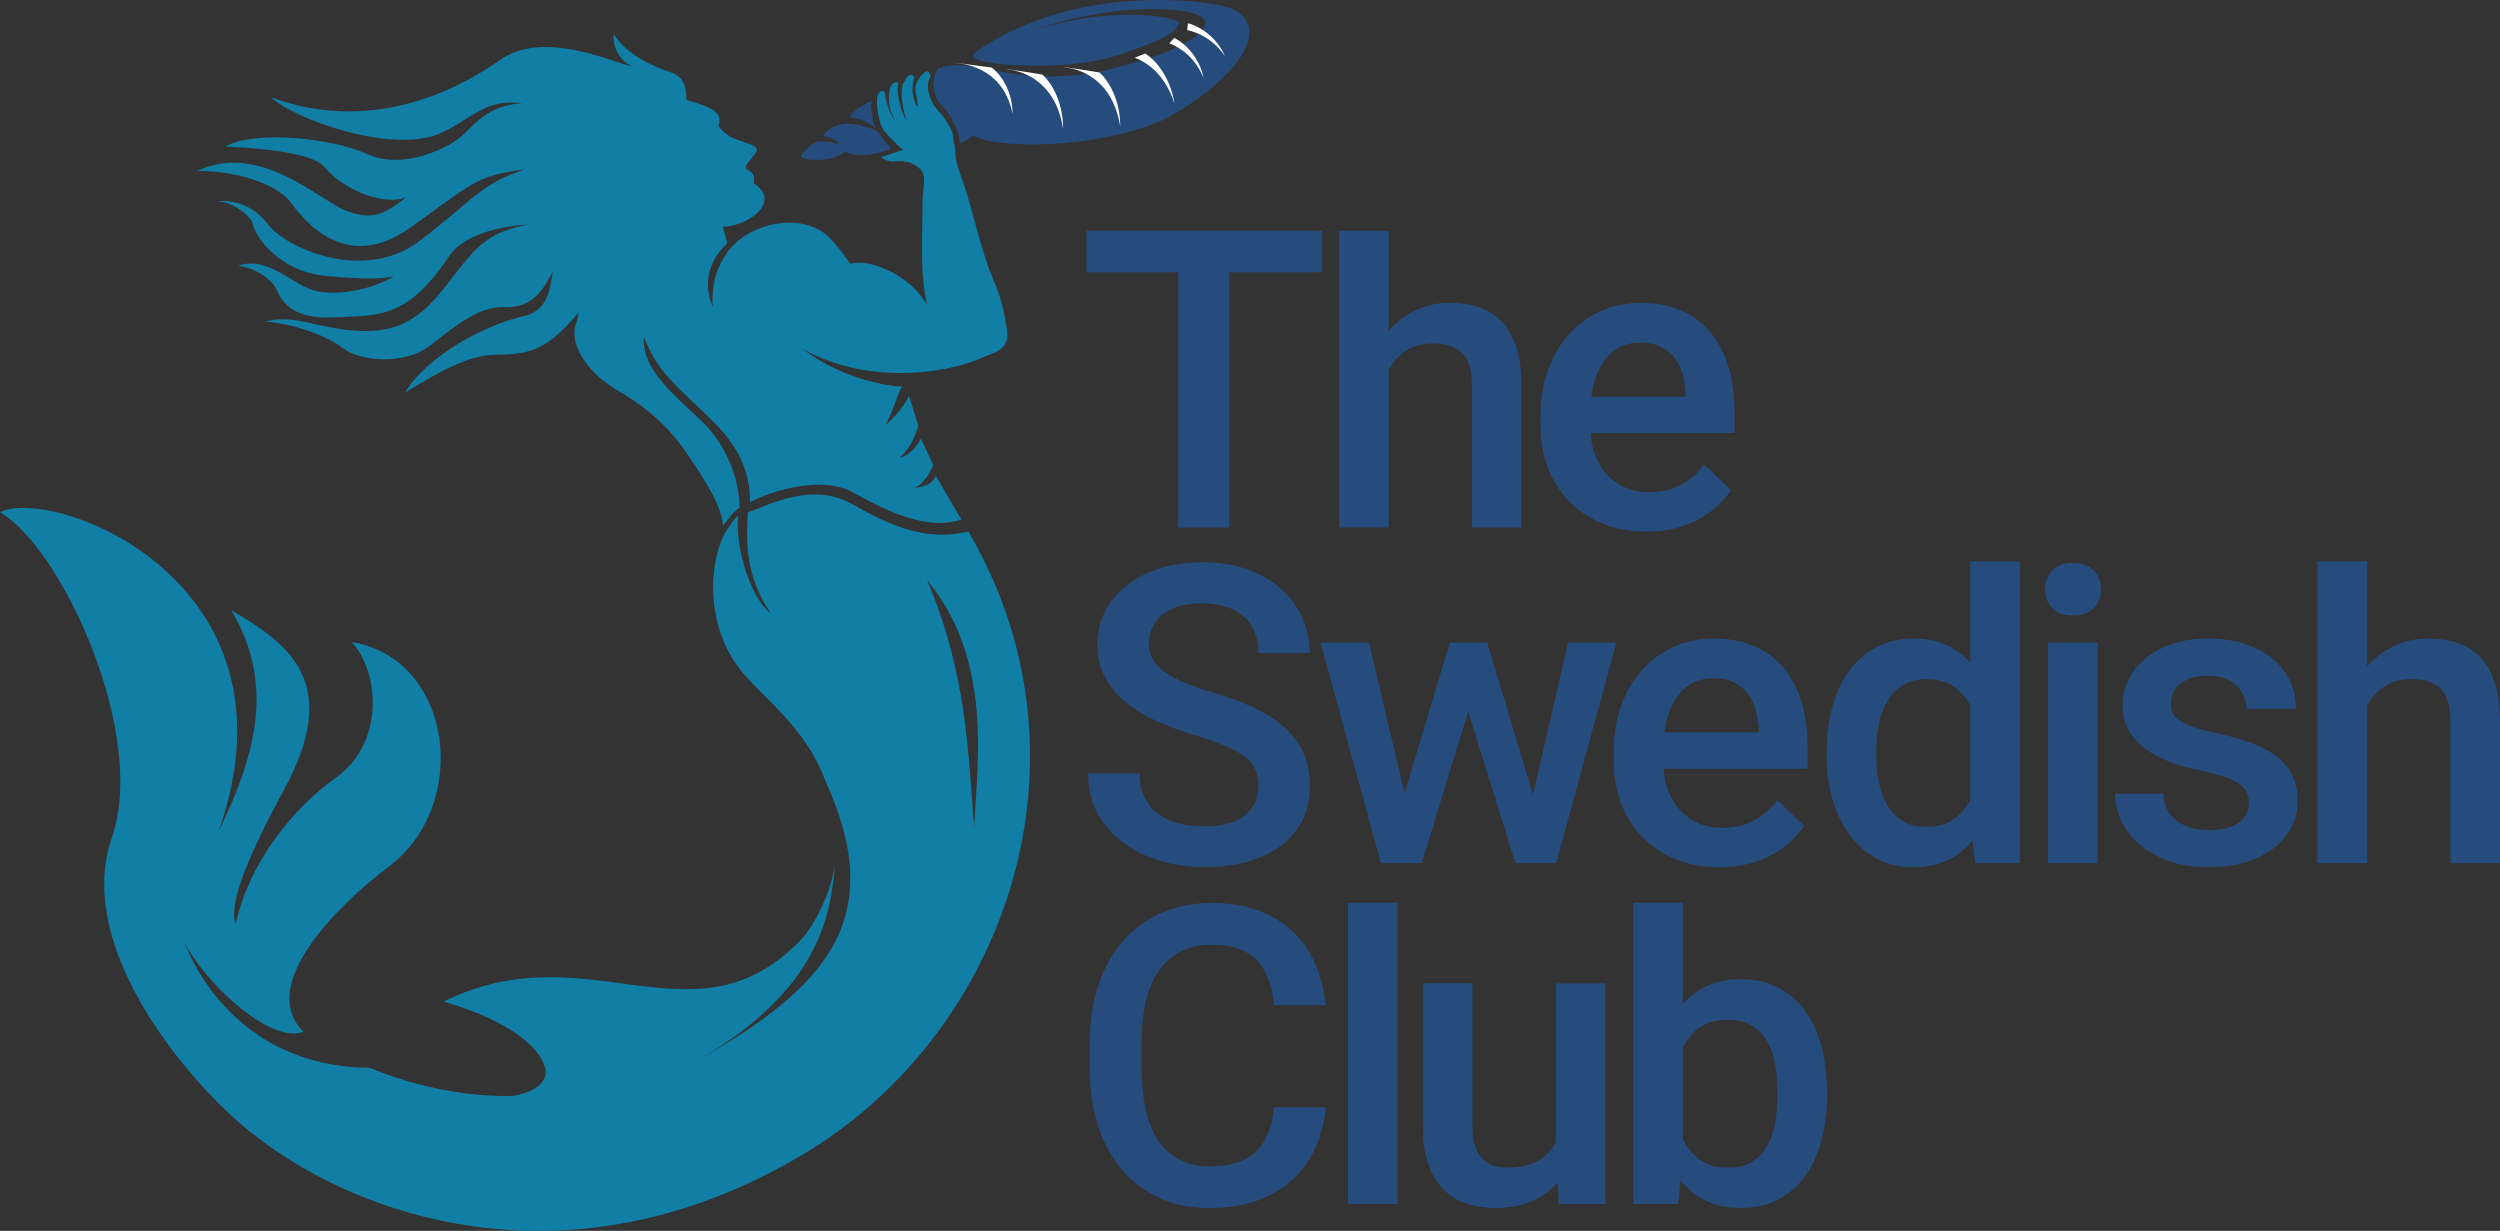 <?xml version="1.0" encoding="UTF-8"?> <svg xmlns="http://www.w3.org/2000/svg" id="Layer_1" data-name="Layer 1" viewBox="0 0 555.61 273.56"><rect x="0" y="0" width="555.61" height="273.56" fill="#333333" stroke="none"/><defs><style> .cls-1 { fill: #fff; } .cls-2 { fill: #254c7d; } .cls-3 { fill: #117ea6; } </style></defs><g><path class="cls-2" d="M293.79,60.51h-20.57v56.73h-11.37V60.51h-20.39v-9.24h52.33v9.24Z"></path><path class="cls-2" d="M308.6,73.56c1.69-1.96,3.68-3.5,5.98-4.6,2.29-1.1,4.85-1.65,7.66-1.65,2.39,0,4.56,.33,6.52,1,1.96,.66,3.64,1.73,5.03,3.19,1.39,1.47,2.46,3.37,3.22,5.71,.75,2.34,1.13,5.17,1.13,8.5v31.53h-11.01v-31.63c0-3.38-.73-5.78-2.2-7.18-1.47-1.4-3.62-2.11-6.46-2.11-2.3,0-4.27,.53-5.91,1.58-1.65,1.06-2.97,2.49-3.96,4.3v35.02h-11.01V51.28h11.01v22.27Z"></path><path class="cls-2" d="M365.84,118.14c-3.62,0-6.89-.6-9.79-1.81-2.9-1.21-5.36-2.87-7.39-4.98-2.02-2.11-3.58-4.62-4.67-7.52-1.09-2.9-1.63-6.03-1.63-9.38v-1.81c0-3.87,.57-7.36,1.72-10.49,1.15-3.13,2.72-5.78,4.71-7.97,1.99-2.19,4.34-3.88,7.05-5.07,2.7-1.19,5.61-1.79,8.72-1.79,3.56,0,6.66,.6,9.29,1.79,2.63,1.19,4.8,2.86,6.52,5.01,1.72,2.14,3.01,4.7,3.85,7.66,.85,2.96,1.27,6.21,1.27,9.74v4.71h-32.03c.15,1.9,.55,3.66,1.2,5.26,.65,1.6,1.53,2.98,2.65,4.15,1.12,1.16,2.44,2.08,3.96,2.74,1.52,.66,3.25,1,5.19,1,2.72,0,5.08-.54,7.09-1.63,2.01-1.09,3.75-2.58,5.23-4.49l5.94,5.66c-.79,1.18-1.76,2.32-2.92,3.42-1.16,1.1-2.52,2.08-4.08,2.95-1.56,.86-3.32,1.56-5.28,2.08-1.96,.53-4.17,.79-6.62,.79Zm-1.31-42c-3.02,0-5.46,1.06-7.32,3.17-1.86,2.11-3.04,5.06-3.56,8.84h20.98v-.82c-.09-1.45-.33-2.85-.7-4.19-.38-1.34-.96-2.54-1.74-3.58-.79-1.04-1.81-1.87-3.06-2.49-1.25-.62-2.79-.93-4.6-.93Z"></path></g><g><path class="cls-2" d="M279.68,174.85c0-1.33-.2-2.51-.59-3.56-.39-1.04-1.11-2-2.15-2.88-1.04-.88-2.48-1.71-4.3-2.51-1.83-.8-4.18-1.64-7.05-2.51-3.14-.94-6.04-2.01-8.7-3.22-2.66-1.21-4.95-2.61-6.86-4.21-1.92-1.6-3.42-3.44-4.51-5.53-1.09-2.08-1.63-4.47-1.63-7.16s.57-5.1,1.7-7.34c1.13-2.24,2.73-4.17,4.78-5.8,2.05-1.63,4.52-2.9,7.39-3.81,2.87-.91,6.04-1.36,9.51-1.36,3.72,0,7.05,.54,10.01,1.61,2.96,1.07,5.46,2.53,7.5,4.37,2.04,1.84,3.6,3.98,4.69,6.41,1.09,2.43,1.63,5.02,1.63,7.77h-11.42c0-1.6-.25-3.07-.75-4.42-.5-1.34-1.26-2.51-2.29-3.49-1.03-.98-2.33-1.74-3.9-2.29-1.57-.54-3.43-.82-5.57-.82-2.02,0-3.78,.23-5.26,.68-1.48,.45-2.71,1.09-3.69,1.9-.98,.82-1.71,1.78-2.18,2.9-.47,1.12-.7,2.33-.7,3.62,0,2.45,1.16,4.49,3.47,6.12,2.31,1.63,5.84,3.14,10.58,4.53,3.72,1.09,6.93,2.3,9.65,3.62,2.72,1.33,4.98,2.83,6.77,4.51,1.8,1.68,3.13,3.56,4.01,5.66,.88,2.1,1.31,4.46,1.31,7.09,0,2.78-.55,5.28-1.65,7.5-1.1,2.22-2.67,4.11-4.71,5.66-2.04,1.56-4.51,2.75-7.41,3.58-2.9,.83-6.13,1.25-9.7,1.25-3.17,0-6.3-.43-9.38-1.29-3.08-.86-5.85-2.16-8.29-3.9-2.45-1.74-4.42-3.9-5.91-6.5-1.5-2.6-2.24-5.65-2.24-9.15h11.46c0,2.08,.37,3.87,1.11,5.37,.74,1.5,1.75,2.72,3.04,3.67,1.28,.95,2.8,1.65,4.55,2.08,1.75,.44,3.64,.66,5.66,.66,3.99,0,6.98-.81,8.99-2.42,2.01-1.62,3.01-3.75,3.01-6.41Z"></path><path class="cls-2" d="M340.7,176.66l7.79-33.85h10.74l-13.37,49.02h-9.06l-10.51-33.66-10.33,33.66h-9.06l-13.41-49.02h10.74l7.93,33.48,10.06-33.48h8.29l10.19,33.85Z"></path></g><g><path class="cls-2" d="M382.09,192.74c-3.62,0-6.89-.6-9.79-1.81-2.9-1.21-5.36-2.87-7.39-4.98-2.02-2.11-3.58-4.62-4.67-7.52-1.09-2.9-1.63-6.03-1.63-9.38v-1.81c0-3.87,.57-7.36,1.72-10.49,1.15-3.13,2.72-5.78,4.71-7.97,1.99-2.19,4.34-3.88,7.05-5.07,2.7-1.19,5.61-1.79,8.72-1.79,3.56,0,6.66,.6,9.29,1.79,2.63,1.19,4.8,2.86,6.52,5.01s3.01,4.7,3.85,7.66c.85,2.96,1.27,6.21,1.27,9.74v4.71h-32.03c.15,1.9,.55,3.66,1.2,5.26,.65,1.6,1.53,2.98,2.65,4.15,1.12,1.16,2.44,2.08,3.96,2.74s3.25,1,5.19,1c2.72,0,5.08-.54,7.09-1.63,2.01-1.09,3.75-2.58,5.23-4.49l5.94,5.66c-.79,1.18-1.76,2.32-2.92,3.42-1.16,1.1-2.52,2.08-4.08,2.95-1.56,.86-3.32,1.56-5.28,2.08-1.96,.53-4.17,.79-6.62,.79Zm-1.31-42c-3.02,0-5.46,1.06-7.32,3.17-1.86,2.11-3.04,5.06-3.56,8.84h20.98v-.82c-.09-1.45-.33-2.85-.7-4.19-.38-1.34-.96-2.54-1.74-3.58-.79-1.04-1.81-1.87-3.06-2.49-1.25-.62-2.79-.93-4.6-.93Z"></path><path class="cls-2" d="M405.97,166.96c0-3.71,.45-7.11,1.34-10.19,.89-3.08,2.17-5.72,3.85-7.93,1.68-2.2,3.71-3.91,6.09-5.12,2.39-1.21,5.07-1.81,8.06-1.81,2.72,0,5.11,.47,7.18,1.41,2.07,.94,3.87,2.28,5.41,4.03v-22.6h11.01v67.09h-9.97l-.54-5.07c-1.57,1.9-3.44,3.38-5.6,4.42s-4.69,1.56-7.59,1.56-5.63-.63-8-1.88c-2.37-1.25-4.39-2.98-6.05-5.19-1.66-2.2-2.95-4.83-3.85-7.86-.91-3.03-1.36-6.34-1.36-9.9v-.95Zm11.01,.95c0,2.18,.2,4.22,.61,6.14,.41,1.92,1.06,3.6,1.95,5.05,.89,1.45,2.03,2.59,3.42,3.42,1.39,.83,3.08,1.25,5.07,1.25,2.48,0,4.51-.55,6.09-1.65,1.59-1.1,2.85-2.56,3.78-4.37v-20.93c-.94-1.81-2.2-3.25-3.81-4.3-1.6-1.06-3.59-1.58-5.98-1.58-1.99,0-3.69,.42-5.1,1.27-1.4,.85-2.55,1.99-3.44,3.44-.89,1.45-1.55,3.15-1.97,5.1-.42,1.95-.63,4.02-.63,6.23v.95Z"></path><path class="cls-2" d="M454.5,131c0-1.69,.54-3.1,1.61-4.21,1.07-1.12,2.61-1.68,4.6-1.68s3.53,.56,4.62,1.68c1.09,1.12,1.63,2.52,1.63,4.21s-.54,3.04-1.63,4.15c-1.09,1.1-2.63,1.65-4.62,1.65s-3.53-.55-4.6-1.65c-1.07-1.1-1.61-2.48-1.61-4.15Zm11.69,60.84h-11.01v-49.02h11.01v49.02Z"></path><path class="cls-2" d="M499.82,178.52c0-.79-.13-1.52-.39-2.2s-.76-1.31-1.52-1.9c-.76-.59-1.82-1.14-3.19-1.65-1.37-.51-3.16-1-5.37-1.45-2.63-.54-5.02-1.22-7.18-2.04-2.16-.82-4.01-1.81-5.55-2.97-1.54-1.16-2.74-2.53-3.6-4.1-.86-1.57-1.29-3.38-1.29-5.44s.44-3.89,1.31-5.69c.88-1.8,2.14-3.38,3.78-4.74,1.65-1.36,3.64-2.44,5.98-3.24,2.34-.8,4.96-1.2,7.86-1.2,3.05,0,5.79,.4,8.22,1.2,2.43,.8,4.49,1.9,6.19,3.31,1.69,1.4,2.98,3.06,3.87,4.96,.89,1.9,1.34,3.96,1.34,6.16h-11.01c0-.94-.18-1.85-.54-2.74-.36-.89-.91-1.68-1.63-2.38s-1.62-1.25-2.7-1.65c-1.07-.41-2.32-.61-3.74-.61s-2.6,.17-3.62,.52c-1.03,.35-1.88,.8-2.56,1.36s-1.19,1.21-1.52,1.95c-.33,.74-.5,1.52-.5,2.33s.15,1.54,.45,2.17,.84,1.21,1.61,1.72,1.8,.99,3.1,1.43c1.3,.44,2.93,.87,4.89,1.29,2.84,.6,5.38,1.31,7.63,2.13,2.25,.82,4.15,1.81,5.71,2.99,1.56,1.18,2.74,2.57,3.56,4.17,.82,1.6,1.22,3.5,1.22,5.71s-.47,4.17-1.4,5.98c-.94,1.81-2.27,3.38-4.01,4.69-1.74,1.31-3.83,2.33-6.28,3.06-2.45,.72-5.17,1.09-8.16,1.09-3.35,0-6.32-.48-8.9-1.43-2.58-.95-4.75-2.2-6.5-3.74-1.75-1.54-3.07-3.28-3.96-5.23-.89-1.95-1.34-3.93-1.34-5.96h10.69c.09,1.51,.44,2.78,1.04,3.81,.6,1.03,1.37,1.86,2.31,2.49,.94,.63,1.99,1.09,3.17,1.38,1.18,.29,2.39,.43,3.62,.43,2.9,0,5.1-.55,6.61-1.65,1.51-1.1,2.27-2.54,2.27-4.33Z"></path><path class="cls-2" d="M526.07,148.16c1.69-1.96,3.68-3.5,5.98-4.6,2.29-1.1,4.85-1.65,7.66-1.65,2.39,0,4.56,.33,6.52,1,1.96,.66,3.64,1.73,5.03,3.19,1.39,1.47,2.46,3.37,3.22,5.71,.75,2.34,1.13,5.17,1.13,8.5v31.53h-11.01v-31.63c0-3.38-.73-5.78-2.2-7.18-1.47-1.4-3.62-2.11-6.46-2.11-2.3,0-4.27,.53-5.91,1.58-1.65,1.06-2.97,2.49-3.96,4.3v35.02h-11.01V124.74h11.01v23.42Z"></path></g><g><path class="cls-2" d="M294.62,246.09c-.3,3.23-1.06,6.21-2.27,8.95-1.21,2.73-2.89,5.1-5.03,7.09-2.14,1.99-4.76,3.55-7.86,4.67-3.1,1.12-6.67,1.68-10.72,1.68s-7.71-.73-10.99-2.2c-3.28-1.46-6.07-3.55-8.38-6.25-2.31-2.7-4.09-5.97-5.32-9.81-1.24-3.84-1.86-8.14-1.86-12.91v-5.35c0-4.74,.63-9.04,1.9-12.89,1.27-3.85,3.08-7.14,5.44-9.86,2.36-2.72,5.2-4.82,8.54-6.3,3.34-1.48,7.08-2.22,11.21-2.22,3.93,0,7.4,.57,10.42,1.7,3.02,1.13,5.58,2.7,7.68,4.71,2.1,2.01,3.74,4.4,4.94,7.18,1.19,2.78,1.96,5.82,2.29,9.11h-11.42c-.24-2.08-.66-3.96-1.25-5.62-.59-1.66-1.43-3.07-2.51-4.24-1.09-1.16-2.46-2.05-4.12-2.65-1.66-.6-3.67-.91-6.03-.91-2.6,0-4.87,.49-6.82,1.47-1.95,.98-3.57,2.4-4.87,4.26-1.3,1.86-2.27,4.15-2.92,6.86-.65,2.72-.97,5.82-.97,9.29v5.44c0,3.29,.29,6.28,.86,8.97,.57,2.69,1.46,4.99,2.67,6.91,1.21,1.92,2.76,3.41,4.67,4.46,1.9,1.06,4.18,1.59,6.84,1.59,2.48,0,4.57-.29,6.28-.86,1.71-.57,3.12-1.42,4.24-2.54,1.12-1.12,1.99-2.49,2.61-4.12,.62-1.63,1.06-3.5,1.34-5.62h11.42Z"></path><path class="cls-2" d="M310.59,267.57h-11.01v-66.93h11.01v66.93Z"></path><path class="cls-2" d="M346.16,262.76c-1.54,1.81-3.44,3.22-5.71,4.21-2.27,1-4.95,1.5-8.06,1.5-2.42,0-4.61-.34-6.59-1.02-1.98-.68-3.68-1.75-5.1-3.22-1.42-1.47-2.52-3.35-3.31-5.66-.79-2.31-1.18-5.08-1.18-8.31v-31.72h11.01v31.81c0,1.78,.21,3.26,.63,4.42,.42,1.16,.99,2.1,1.7,2.81,.71,.71,1.53,1.21,2.47,1.5s1.92,.43,2.95,.43c2.84,0,5.13-.51,6.89-1.54,1.75-1.03,3.06-2.43,3.94-4.21v-35.2h11.01v49.02h-10.38l-.27-4.8Z"></path><path class="cls-2" d="M406.03,243.55c0,3.62-.42,6.96-1.25,10.01-.83,3.05-2.05,5.68-3.65,7.88-1.6,2.21-3.59,3.93-5.98,5.17-2.39,1.24-5.14,1.86-8.25,1.86s-5.59-.54-7.79-1.61c-2.2-1.07-4.08-2.61-5.62-4.6l-.54,5.3h-9.97v-66.93h11.01v22.62c1.54-1.81,3.36-3.2,5.46-4.17,2.1-.97,4.55-1.45,7.36-1.45,3.17,0,5.95,.61,8.34,1.84,2.39,1.22,4.39,2.94,6,5.14,1.62,2.21,2.83,4.84,3.65,7.91,.82,3.07,1.22,6.43,1.22,10.08v.95Zm-11.01-.95c0-2.14-.17-4.18-.52-6.12-.35-1.93-.94-3.62-1.79-5.07-.85-1.45-1.97-2.6-3.38-3.47-1.41-.86-3.16-1.29-5.28-1.29-2.57,0-4.67,.57-6.3,1.7-1.63,1.13-2.89,2.65-3.76,4.55v20.21c.88,1.9,2.14,3.44,3.78,4.62,1.65,1.18,3.77,1.77,6.37,1.77,2.02,0,3.73-.42,5.12-1.25,1.39-.83,2.51-1.96,3.38-3.4,.86-1.43,1.47-3.12,1.84-5.05,.36-1.93,.54-4.02,.54-6.25v-.95Z"></path></g><g><path class="cls-2" d="M244.81,15.88s-4.3,.8-7.16,.92c-4.76,.39-9.15,.13-12.93-.46-5.78-.9-10.71-2.95-16.26-1.16-1.68,2.45-1.12,6.59,1,8.49,2.12,1.9,3.59,5.62,3.92,8.17,1.18-.49,2.17-1.06,2.87-1.7,1.27,.54,2.39,1.02,5.08,1.45,11.4,1.62,30.29-.6,40.03-6.48,18.25-11.12,20.45-21.59,10.26-23.83-7.87-1.73-34.47-4.01-54.96,10.39-1.1,.9-.22,1.95,5.47,2.55,5.7,.6,17.57,.9,26.45-2.02,8.88-2.92,13-4.86,13.53-7.28-4.09-2.21-19.18-2.81-32.91,2.05,8.22-3.25,22.84-6.1,33.68-4.5,10.84,1.6,2,7.49-8.06,10.68-.95,.3-1.92,.58-2.9,.85"></path><path class="cls-2" d="M197.96,32.99c-2.41,1.29-7.18,2.26-10.15,.72-3.05,2.65-10.35,1.95-9.76,.91,.59-1.04,2.31-2.76,3.84-3.18,0,0,2.3-.1,4.72,.63-.78-1.28-3.55-1.86-3.55-1.86,0,0,.38-1.65,3.68-2.52,2.94-.78,7.29,1.03,8.21,1.44"></path><path class="cls-3" d="M189.78,112.24c11.86,6.92,18.95,7.46,25.4,5.85,29.55,50.18,8.65,111.14-36.25,138.18-53.71,32.35-104.25,13.31-127.76-8.55-12.47-11.6-34.25-38.65-26.31-61.54,7.94-22.88-10.98-64.21-24.86-72.35,12.26-5.86,68.28,15.56,48.55,71.02,8.3-17.05,12.63-32.85,2.84-49.24,12.7,7.45,24.78,15.93,11.74,39.88-7.04,12.93-12.6,25.28-10.73,29.81,2.8-13.04,12.13-25.2,22.27-32.49,11.13-7.99,9.45-23.8,3.49-30.13,22.51,3.72,26.61,36.14,8.2,49.96-11.08,8.32-29.38,26.27-18.93,36.67-7.27,2.75-21.61-10.51-26.49-19.92,5.02,12.59,17.66,27.74,41.15,27.92,26.81,10.9,62.38,10.72,93.9-25.74,5.68-6.57,8.56-13.09,9.55-19.37-.9,11.41-3.59,28.07-30.95,43.72,28.77-16.28,43.11-31.53,28.75-62.56-4.48-12.17-14.14-18.36-19.13-24.95-6.78-8.95-7.2-21.88-3.08-30.02,.15-.06,2.27-3.58,2.91-3.75-.75,7.39,3.12,18.76,7.22,21.65-5.83-8.66-5.43-16.51-5.02-22.43,4.64-1.61,14.3-7.01,23.53-1.63m26.74,71.72c.7-14.85,4.11-37.36-10.48-55.05,9.02,21.14,9.18,39.49,10.48,55.05"></path><path class="cls-3" d="M108.96,244c9.02-.17,11.9-2.85,12.28-5.27,.38-2.42-2.6-10.21-22.64-16.14,33.08-16.4,57.01,12.51,81.47-16.01,0,0-28.83,44.11-71.12,37.42"></path><path class="cls-3" d="M195.86,34.93c.92,.73,1.71,1.12,3.62,.89,.86-.1,2.16,.13,2.62,.31,4.78,1.79,2.95,4.56,2.94,8.27,0,8.75-.99,20.49,2.37,27.13-1.55-8.31-12.47-14.32-18.47-12.93,0,0-4.16-6.23-6.7-7.39-6.7-3.92-16.94-.73-20.8,5.16-1.75,2.66-3.34,5.79-3.05,11.75-1.34-2.9-2.36-8.81,3.25-14.06l-.98-3.65c5.89-.21,13.14-5.67,6.77-9.71,.36-1.07,.21-2.25-1.31-2.99-1.33-.65,1.36-2.69,1.97-3.99,.89-1.64-3.76-2.14-5.82-3.36-2.06-1.22-2.65-2.54-2.65-2.54,0,0,.94-1.46-.55-2.9-1.49-1.44-6.52-2.69-6.52-2.69-.01-2.14-.17-5.17-3.6-6.21-3.43-1.04-10.04-4.04-12.52-8.44-.36,1.68,.58,5.73,4.23,7.24-5.06-1.17-19.92-8.2-29.42-1.56-20.14,14.07-38.76,13.08-51.05,8.31,4.79,4.74,27.39,13.12,38.3,7.78,6.91-3.38,9.48-7.45,17.6-6.41-7.01,.41-10,3.94-13.12,6.98-3.12,3.04-13.49,7.94-21.36,4.32-7.71-3.55-25.13-5.39-31.53-1.67,5.87,.28,19.34,1.07,22.17,4.68,3.18,4.05,12.15,8.74,17.99,6.61-4.93,3.96-7.86,5.16-13.55,2.88-5.69-2.28-19.21-15.35-32.85-8.72,7.8-.2,17.55,2.58,20.84,7.05,3.29,4.48,12.44,15.37,26.17,5.74,13.73-9.63,14.58-11.8,25.91-13.19-10.14,3.21-12,7.33-23.83,16.14-11.83,8.81-29.01,1.83-33.55-4.1-4.54-5.93-10.96-4.93-10.96-4.93,3.35,.19,7.49,3.26,7.84,5.3,.35,2.04,5.32,10.43,16.64,11.36,11.31,.93,12.31,.35,14.62,.03-5.68,3.36-13.7,4.48-18.25,2.98-4.55-1.5-10.14-7.66-16.4-5.3,3.34,.18,7.51,2.85,8.51,5.09,1,2.24,3.05,6.84,12.72,6.35,9.67-.49,16.25,.57,25.61-13.48,4.57-6.86,17.8-7.17,17.8-7.17-8.39,1.49-11.42,4.55-16.35,10.99-4.93,6.45-9.55,12.77-19.87,12.69-10.32-.08-15.32-3.99-22.34-2.1,6.66,.49,14.04,3.33,17.28,5.92,3.24,2.59,13.31,4.31,19.87-.97,6.56-5.27,11.15-8.4,16.21-8.18,6.08,.26,8.61-4.05,10.54-7.98-.62,5.05-1.61,8.8-6.34,9.98-8.56,1.89-21.48,8.69-26.56,17.07,7.27-4.55,14.16-8.3,19.63-8.45,6.89-.18,11.14-.01,18.63-8.99,.85-1.02-.43,2.8-.43,2.8-.97,4.89,3.66,10.72,9.4,14.04,5.9,3.4,11.31,7.78,15.72,14.41,3.62,5.45,7.2,10.57,7.8,15.69,1.5-1.9,2.36-3.23,3.66-3.98,0-4.86-1.8-11.22-6.03-16.63-4.23-5.41-16.13-12.7-15.22-21.38,3.07,8.25,7.69,11.21,15.54,19.01,7.85,7.8,7.97,14.44,8.02,17.76,7.89-3.92,17.45-5.17,22.66-2.28,5.65,3.06,16,9.01,24.32,6.16l-5.63-9.65c-.88,1.51-1.91,2.23-4.72,2.63,1.98-1.03,2.91-2.61,4.14-5.05l-2.77-5.92c-.54,1.06-2.23,3.67-4.72,4.22,1.82-1.71,2.98-3.38,4.17-7.11,0,0-1.6-4.85-2.1-6.67-.74,1.93-3.74,5.53-5.39,6.59,1.68-2.19,2.25-5.66,3.86-8.67-1.62,.23-12.7-1.15-22.17-8.31,15.7,8.77,34.1,4.85,40.18,1.85,2.58-1.11,5.92-1.62,5.31-6-.83-6.01-2.19-9.28-3.46-12.24-2.08-4.85-4.49-15.36-6.04-19.82-1.58-4.54-2.05-5.75-2.04-8.24l-.47-2.53c.28-1.39-2.32-5.03-3.51-6.18-1.19-1.15-2.99-5.05-1.51-7.3,0,0-.13-2.54-2.03-.28-1.01,1.19-1.64,2.17-1.06,4.76,.58,2.59,.07,2,.07,2,0,0-1.77-2.8-.52-6.39,0,0-.89-1.9-2.53,1.47-.66,1.36-.24,5.19,.76,8.18-1.03-1.22-2.35-6.29-1.89-7.74,.46-1.46-1.64-.81-1.87,.87-.23,1.67-.45,3.84,1.22,6.84-.94-.79-2.29-4.85-2.17-5.69,.12-.84-1.12-1.52-1.68,.08-.56,1.6,.22,6.5,1.47,8,1.25,1.5,3.91,4.02,4.18,4.11"></path><path class="cls-2" d="M193.7,22.35c-.31,.77,.23,5.31,1,6.31-2-1.92-4.46-2.46-6-2.54,1.08-1.85,5-3.77,5-3.77"></path><path class="cls-1" d="M212.56,14.02c2.54,.2,10.62,1.59,12.47,11.33,0-4.57-2.08-8.35-4.62-10.33,0,0-8.54-1.19-7.85-.99"></path><path class="cls-1" d="M223.8,15.42c2.54,.23,10.62,1.85,12.47,13.16,0-5.31-2.08-9.7-4.62-12.01,0,0-8.54-1.39-7.85-1.15"></path><path class="cls-1" d="M236.5,14.96c2.54,.23,10.62,1.85,12.47,13.16,0-5.31-2.08-9.7-4.62-12.01,0,0-8.54-1.39-7.85-1.15"></path><path class="cls-1" d="M252.17,12.83c3.17,1.18,6.77,3.93,8.86,10.16-.86-5.24-3.62-9.23-6.5-11.1"></path><path class="cls-1" d="M259.86,9.61c2.83,1.13,5.8,3.36,7.63,7.7-.86-4.19-3.62-7.39-6.5-8.88"></path><path class="cls-1" d="M263.85,6.69c2.82,.61,5.89,2.21,8.39,5.76-1.73-3.91-5.11-6.45-8.24-7.29"></path></g></svg> 